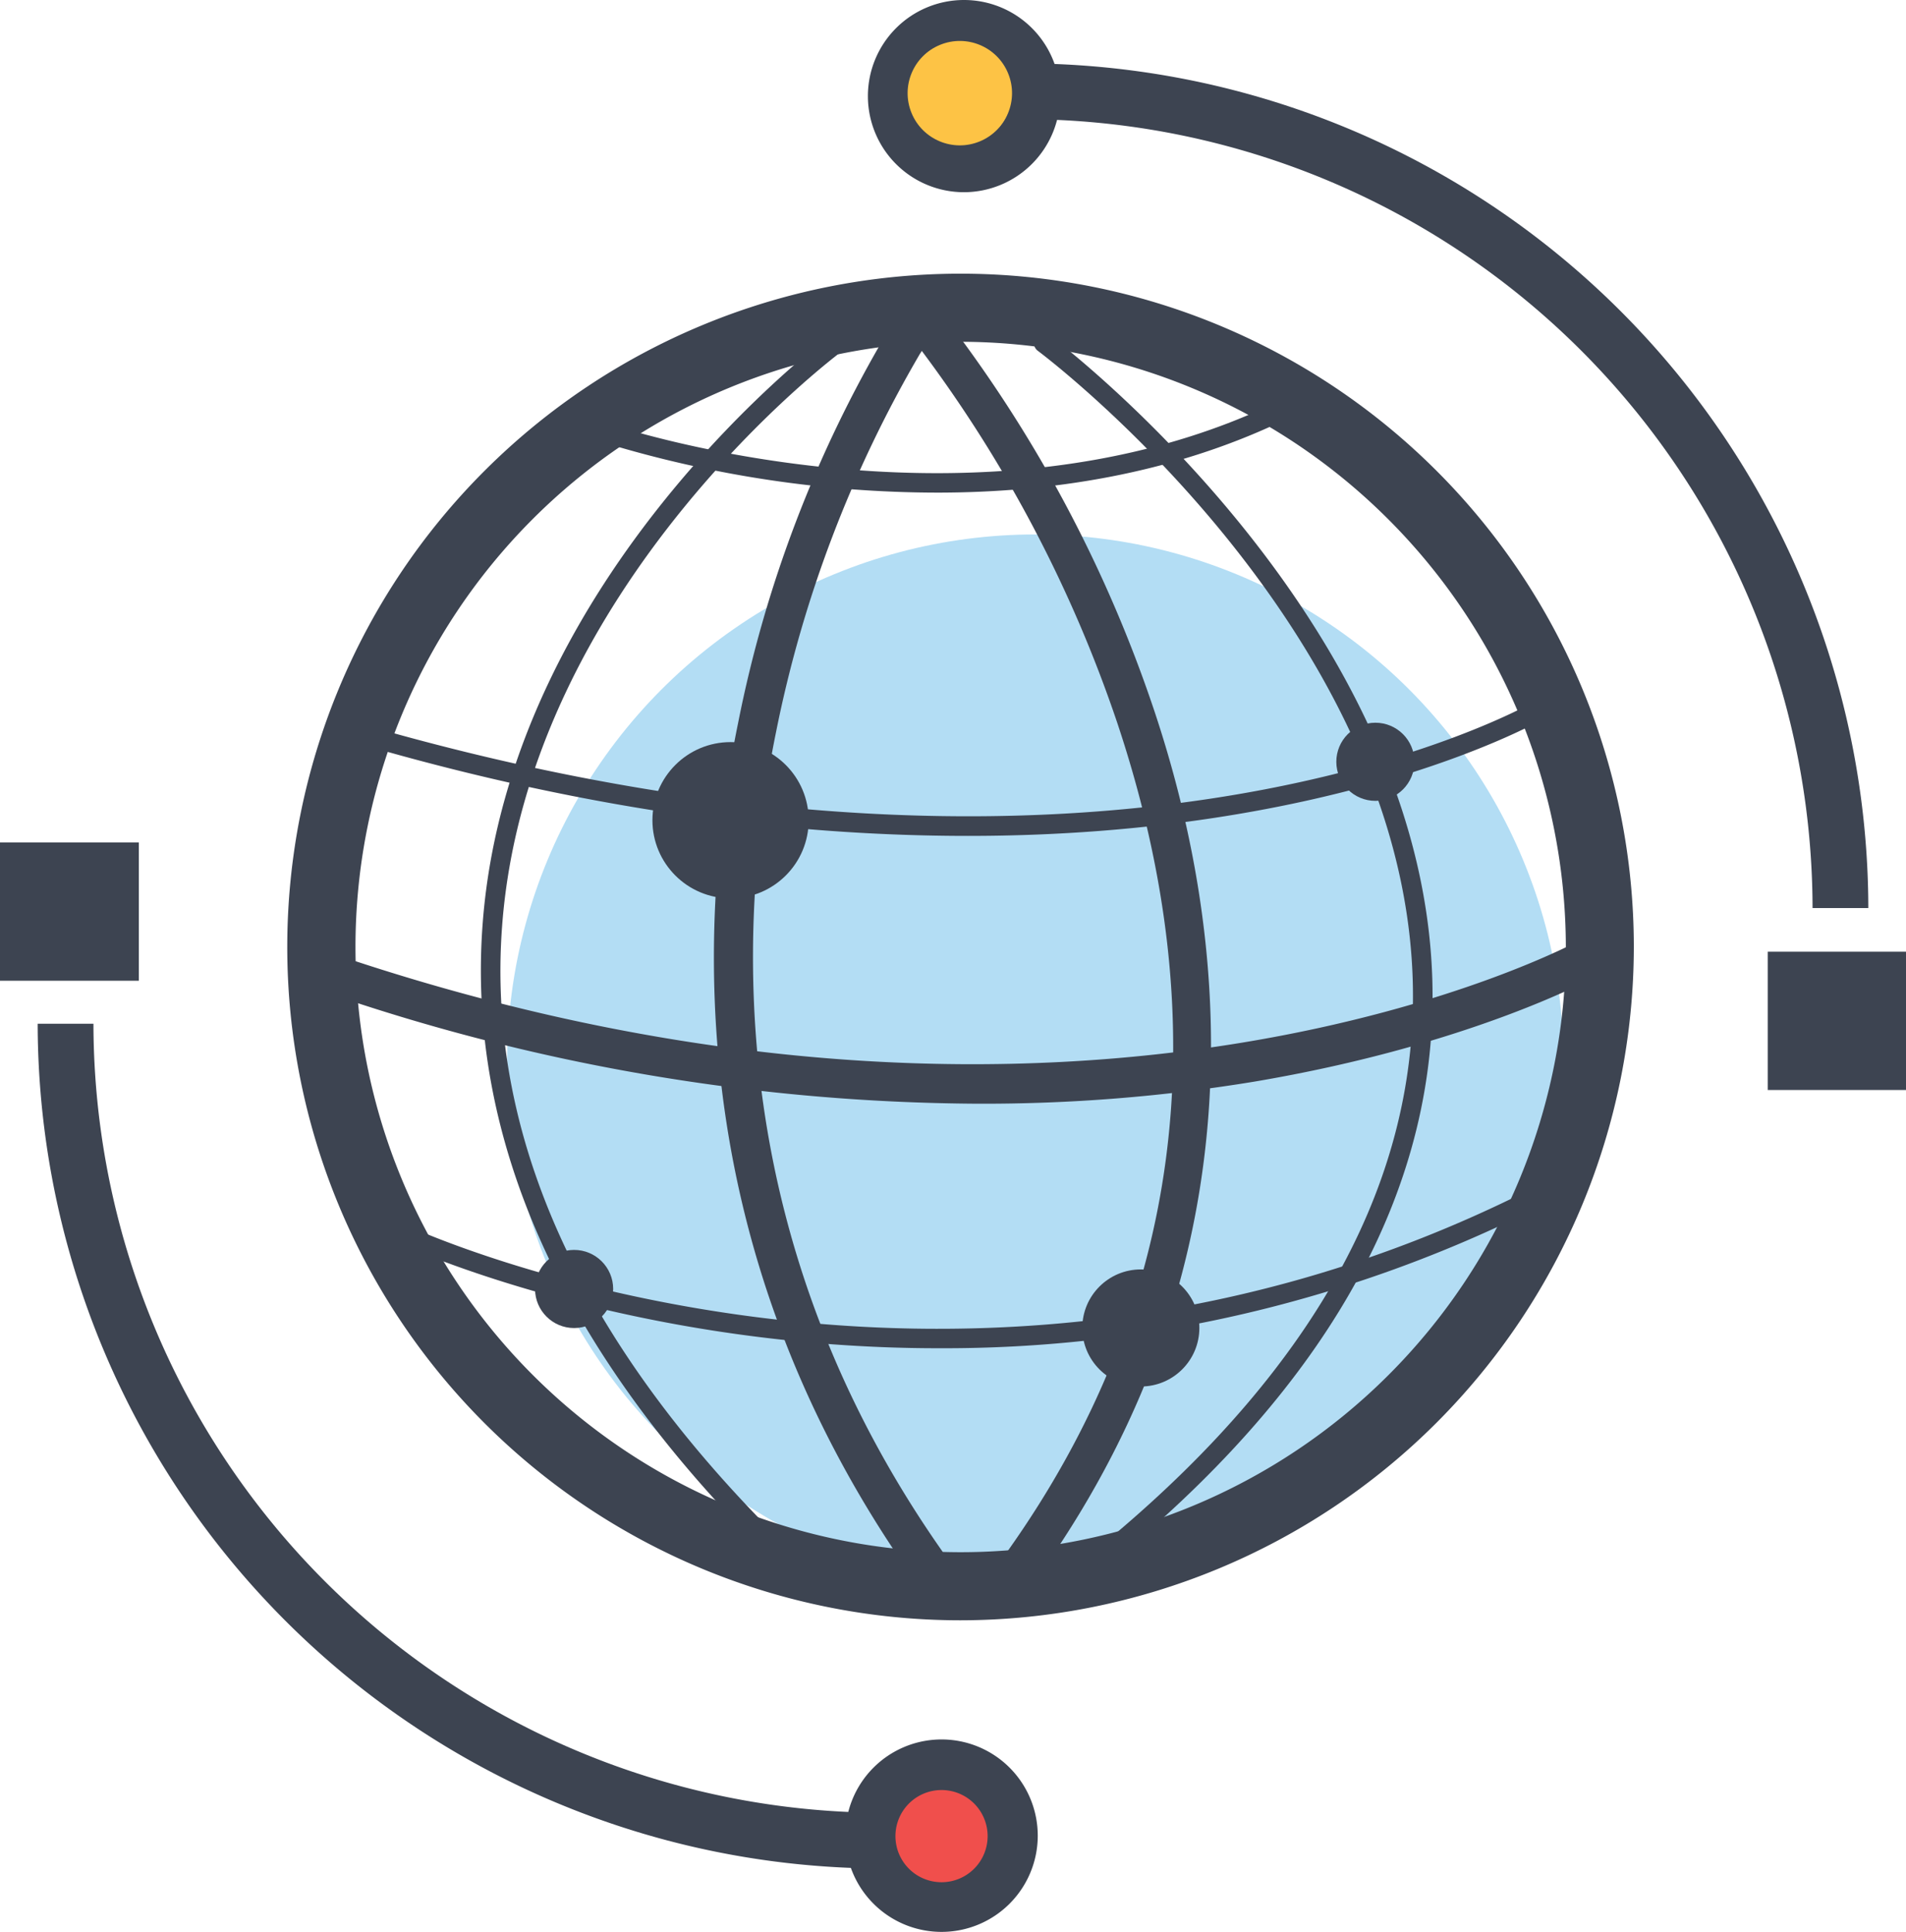 <svg xmlns="http://www.w3.org/2000/svg" xmlns:xlink="http://www.w3.org/1999/xlink" width="165.41" height="167.65" viewBox="0 0 165.41 167.65">
  <defs>
    <linearGradient id="a" x1="63.36" y1="-53.33" x2="96.02" y2="168.23" gradientUnits="userSpaceOnUse">
      <stop offset="0" stop-color="#3d4451"/>
      <stop offset="1" stop-color="#3d4451"/>
    </linearGradient>
    <linearGradient id="b" x1="54.56" y1="-52.03" x2="87.22" y2="169.53" xlink:href="#a"/>
    <linearGradient id="c" x1="41.5" y1="-50.1" x2="74.16" y2="171.46" xlink:href="#a"/>
    <linearGradient id="d" x1="71.84" y1="-54.58" x2="104.5" y2="166.99" xlink:href="#a"/>
    <linearGradient id="e" x1="85.93" y1="-56.65" x2="118.59" y2="164.91" xlink:href="#a"/>
    <linearGradient id="f" x1="63.51" y1="-53.35" x2="96.17" y2="168.21" xlink:href="#a"/>
    <linearGradient id="g" x1="68.59" y1="-54.1" x2="101.25" y2="167.46" xlink:href="#a"/>
    <linearGradient id="h" x1="65.32" y1="-53.61" x2="97.98" y2="167.95" xlink:href="#a"/>
    <linearGradient id="i" x1="60.71" y1="-52.94" x2="93.37" y2="168.62" xlink:href="#a"/>
    <linearGradient id="j" x1="62.46" y1="-59.42" x2="96.59" y2="172.1" xlink:href="#a"/>
    <linearGradient id="k" x1="74.37" y1="-54.95" x2="107.03" y2="166.61" xlink:href="#a"/>
    <linearGradient id="l" x1="136.87" y1="-64.16" x2="169.53" y2="157.4" xlink:href="#a"/>
    <linearGradient id="m" x1="136.87" y1="-64.16" x2="169.53" y2="157.4" xlink:href="#a"/>
    <linearGradient id="n" x1="110.42" y1="-60.26" x2="143.08" y2="161.3" xlink:href="#a"/>
    <linearGradient id="o" x1="50.64" y1="-51.45" x2="83.3" y2="170.11" xlink:href="#a"/>
    <linearGradient id="p" x1="-11.86" y1="-42.24" x2="20.8" y2="179.32" gradientTransform="translate(12.05 158.17) rotate(-180)" xlink:href="#a"/>
    <linearGradient id="q" x1="-11.86" y1="-42.24" x2="20.8" y2="179.32" xlink:href="#a"/>
    <linearGradient id="r" x1="14.6" y1="-46.14" x2="47.26" y2="175.42" xlink:href="#a"/>
    <linearGradient id="s" x1="45.43" y1="-50.68" x2="78.09" y2="170.88" xlink:href="#a"/>
    <linearGradient id="t" x1="100.94" y1="-58.87" x2="133.6" y2="162.69" gradientTransform="translate(0.16 -0.3) rotate(0.14)" xlink:href="#a"/>
    <linearGradient id="u" x1="26.29" y1="-47.86" x2="58.95" y2="173.7" gradientTransform="translate(0.28 -0.12) rotate(0.14)" xlink:href="#a"/>
    <linearGradient id="v" x1="73.93" y1="-54.88" x2="106.59" y2="166.68" gradientTransform="translate(214.09 16.05) rotate(89.91)" xlink:href="#a"/>
  </defs>
  <g>
    <circle cx="89.85" cy="92.22" r="45.84" style="fill: #b3ddf4"/>
    <circle cx="82.29" cy="159.22" r="6.05" transform="translate(-88.02 215.08) rotate(-80.83)" style="fill: #f04f4c"/>
    <g>
      <path d="M83.33,138.1a55.92,55.92,0,1,1,56-55.92A56,56,0,0,1,83.33,138.1Zm0-108.44a52.52,52.52,0,1,0,52.56,52.52A52.6,52.6,0,0,0,83.33,29.66Z" style="fill: url(#a)"/>
      <path d="M80.36,137.28a1.69,1.69,0,0,1-1.39-.72C59.76,109.12,60.25,81.29,64.05,62.77A107.54,107.54,0,0,1,77,28.84a1.7,1.7,0,1,1,2.85,1.84A106.16,106.16,0,0,0,67.34,63.57c-3.63,17.83-4.08,44.63,14.4,71a1.7,1.7,0,0,1-1.38,2.67Z" style="fill: url(#b)"/>
      <path d="M66.79,134.74a.82.82,0,0,1-.6-.25C48.65,117,40.47,98.66,41.89,80.11c2.31-30.28,29.9-50.83,30.17-51a.86.86,0,0,1,1.19.19.85.85,0,0,1-.18,1.18c-.28.2-27.25,20.32-29.49,49.82-1.38,18,6.64,35.87,23.81,53a.85.85,0,0,1,0,1.2A.83.83,0,0,1,66.79,134.74Z" style="fill: url(#c)"/>
      <path d="M88.83,137.28a1.69,1.69,0,0,1-1.38-2.68c15.12-21.29,18.32-45.46,9.52-71.84A115.35,115.35,0,0,0,79,29.14,1.7,1.7,0,0,1,81.58,27a116.79,116.79,0,0,1,18.57,34.61c6.33,18.91,9.75,47.27-9.93,75A1.72,1.72,0,0,1,88.83,137.28Z" style="fill: url(#d)"/>
      <path d="M97.06,134.84a.85.85,0,0,1-.65-.3.86.86,0,0,1,.1-1.2c17.85-15,26.62-31.23,26.09-48.33-.95-30.88-32.22-54.34-32.54-54.57a.86.86,0,0,1-.17-1.19.84.84,0,0,1,1.18-.17c.32.23,32.25,24.18,33.23,55.88.54,17.64-8.44,34.36-26.7,49.68A.84.84,0,0,1,97.06,134.84Z" style="fill: url(#e)"/>
      <path d="M84.77,95.78a176.29,176.29,0,0,1-55.83-9.43A1.7,1.7,0,0,1,30,83.13c64.57,21.52,106.75-1.33,107.16-1.56a1.7,1.7,0,0,1,1.66,3c-.44.24-11.07,6.11-30,9.3A144.89,144.89,0,0,1,84.77,95.78Z" style="fill: url(#f)"/>
      <path d="M81.32,42.75a99.65,99.65,0,0,1-28.85-4.32.85.85,0,0,1,.55-1.6c.32.11,31.78,10.64,57.79-1.94a.85.85,0,1,1,.74,1.52C101.59,41.23,90.86,42.75,81.32,42.75Z" style="fill: url(#g)"/>
      <path d="M84,72.54c-14.62,0-32.3-2-52.84-8a.85.85,0,0,1,.47-1.63c65.26,18.86,101.13-1.83,101.49-2a.85.85,0,0,1,1.16.3.84.84,0,0,1-.3,1.16C133.73,62.5,116.35,72.54,84,72.54Z" style="fill: url(#h)"/>
      <path d="M81.43,117c-26.94,0-46.26-8.86-46.56-9a.85.85,0,1,1,.72-1.53c.47.22,47.46,21.73,97-3.15a.85.85,0,1,1,.76,1.52A114.73,114.73,0,0,1,81.43,117Z" style="fill: url(#i)"/>
      <path d="M83.33,140.61a58.43,58.43,0,1,1,58.46-58.43A58.5,58.5,0,0,1,83.33,140.61Zm0-113.31a54.89,54.89,0,1,0,54.92,54.88A55,55,0,0,0,83.33,27.3Z" style="fill: url(#j)"/>
    </g>
    <g>
      <path d="M83.7,16.68A8.34,8.34,0,1,1,92,8.34,8.36,8.36,0,0,1,83.7,16.68Zm0-12.3a4,4,0,1,0,4,4A4,4,0,0,0,83.7,4.38Z" style="fill: url(#k)"/>
      <g>
        <rect x="153.69" y="82.87" width="11.39" height="11.38" style="fill: url(#l)"/>
        <path d="M165.41,94.59h-12v-12h12ZM154,93.92h10.73V83.2H154Z" style="fill: url(#m)"/>
      </g>
      <path d="M162.14,78.8H157.3A68.56,68.56,0,0,0,88.8,10.34V5.5A73.4,73.4,0,0,1,162.14,78.8Z" style="fill: url(#n)"/>
    </g>
    <g>
      <path d="M81.71,167.65a8.35,8.35,0,1,1,8.35-8.34A8.35,8.35,0,0,1,81.71,167.65Zm0-12.31a4,4,0,1,0,4,4A4,4,0,0,0,81.71,155.34Z" style="fill: url(#o)"/>
      <g>
        <rect x="0.33" y="73.39" width="11.39" height="11.38" transform="translate(12.05 158.17) rotate(180)" style="fill: url(#p)"/>
        <path d="M12.05,85.11H0v-12H12.05ZM.66,84.44H11.39V73.73H.66Z" style="fill: url(#q)"/>
      </g>
      <path d="M76.61,162.15A73.4,73.4,0,0,1,3.27,88.84H8.11a68.57,68.57,0,0,0,68.5,68.47Z" style="fill: url(#r)"/>
    </g>
    <circle cx="63.4" cy="71.18" r="6.78" style="fill: url(#s)"/>
    <circle cx="119.36" cy="66.1" r="3.39" transform="translate(-0.16 0.3) rotate(-0.14)" style="fill: url(#t)"/>
    <circle cx="49.83" cy="111.86" r="3.39" transform="translate(-0.28 0.12) rotate(-0.14)" style="fill: url(#u)"/>
    <circle cx="99.01" cy="115.25" r="5.08" transform="translate(-16.4 214.07) rotate(-89.91)" style="fill: url(#v)"/>
    <circle cx="83.3" cy="8.09" r="4.53" transform="translate(3.17 32.25) rotate(-22.33)" style="fill: #fdc345"/>
  </g>
</svg>
